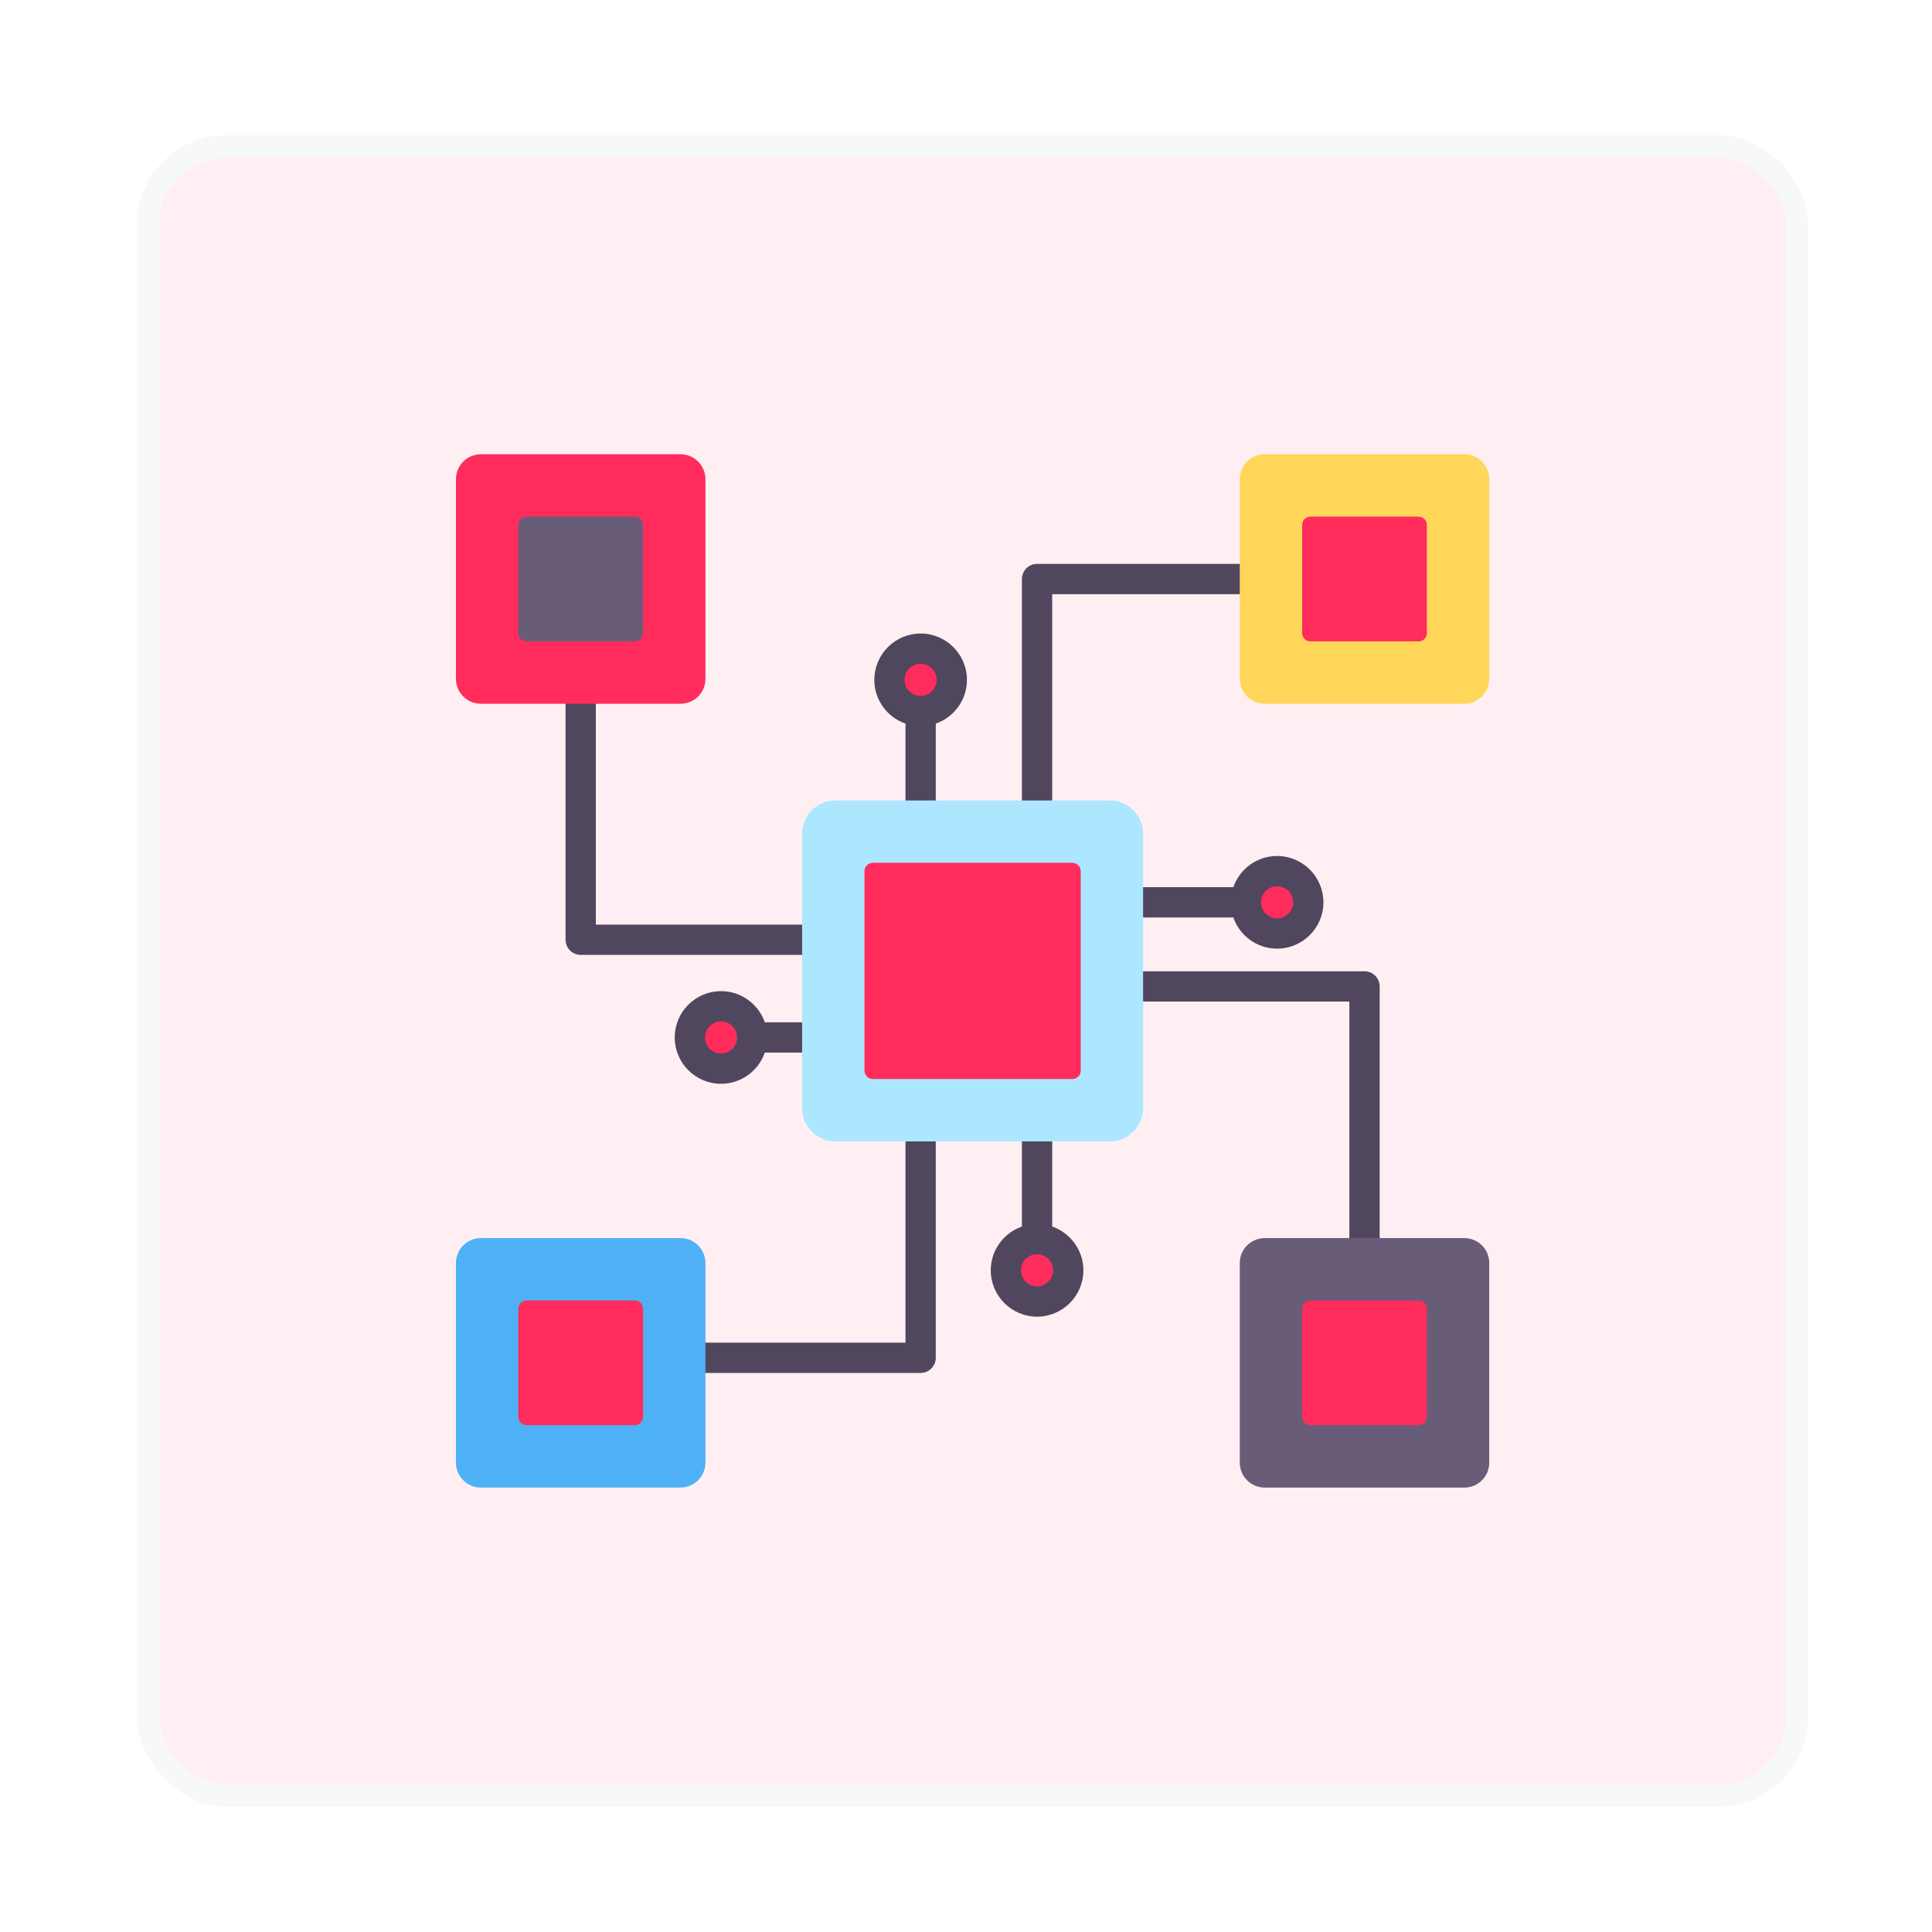<svg width="68" height="68" viewBox="0 0 68 68" fill="none" xmlns="http://www.w3.org/2000/svg">
<g filter="url(#filter0_d_31_858)">
<rect x="3.24" y="3.181" width="58.832" height="58.832" rx="3.153" fill="#FFEFF2" shape-rendering="crispEdges"/>
<rect x="3.634" y="3.575" width="58.044" height="58.044" rx="2.759" stroke="#F6F8FA" stroke-width="0.788" shape-rendering="crispEdges"/>
<g clip-path="url(#clip0_31_858)">
<path d="M31.925 22.353C31.925 22.959 31.433 23.45 30.827 23.45C30.221 23.45 29.729 22.959 29.729 22.353C29.729 21.747 30.221 21.255 30.827 21.255C31.433 21.255 31.925 21.747 31.925 22.353ZM36.023 43.135C36.023 43.741 35.531 44.233 34.925 44.233C34.319 44.233 33.827 43.741 33.827 43.135C33.827 42.529 34.319 42.038 34.925 42.038C35.531 42.038 36.023 42.529 36.023 43.135ZM44.471 30.183C44.471 30.789 43.979 31.28 43.373 31.28C42.767 31.28 42.275 30.789 42.275 30.183C42.275 29.576 42.767 29.085 43.373 29.085C43.979 29.085 44.471 29.576 44.471 30.183ZM24.899 34.939C24.899 35.545 24.408 36.037 23.802 36.037C23.195 36.037 22.704 35.545 22.704 34.939C22.704 34.333 23.195 33.842 23.802 33.842C24.408 33.842 24.899 34.333 24.899 34.939Z" fill="#FF2C5C"/>
<path d="M30.827 20.722C29.928 20.722 29.197 21.454 29.197 22.353C29.197 23.065 29.656 23.672 30.294 23.893V27.13C30.294 27.424 30.533 27.663 30.827 27.663C31.121 27.663 31.36 27.424 31.36 27.13V23.893C31.998 23.672 32.457 23.065 32.457 22.353C32.457 21.454 31.726 20.722 30.827 20.722ZM30.827 22.918C30.515 22.918 30.262 22.664 30.262 22.353C30.262 22.041 30.515 21.788 30.827 21.788C31.139 21.788 31.392 22.041 31.392 22.353C31.392 22.664 31.139 22.918 30.827 22.918ZM35.458 41.594V37.688C35.458 37.547 35.402 37.411 35.302 37.311C35.202 37.212 35.066 37.155 34.925 37.155C34.784 37.155 34.648 37.212 34.548 37.311C34.449 37.411 34.392 37.547 34.392 37.688V41.594C33.754 41.816 33.295 42.423 33.295 43.135C33.295 44.034 34.026 44.766 34.925 44.766C35.824 44.766 36.556 44.034 36.556 43.135C36.555 42.423 36.096 41.816 35.458 41.594ZM34.925 43.7C34.613 43.7 34.36 43.447 34.36 43.135C34.36 42.824 34.613 42.57 34.925 42.57C35.236 42.57 35.49 42.824 35.49 43.135C35.49 43.447 35.236 43.7 34.925 43.7ZM41.833 29.65H37.723C37.429 29.65 37.191 29.889 37.191 30.183C37.191 30.477 37.429 30.715 37.723 30.715H41.833C42.054 31.354 42.661 31.813 43.373 31.813C44.272 31.813 45.004 31.082 45.004 30.183C45.004 29.284 44.272 28.552 43.373 28.552C42.661 28.552 42.054 29.012 41.833 29.65ZM43.938 30.183C43.938 30.494 43.685 30.748 43.373 30.748C43.062 30.748 42.808 30.494 42.808 30.183C42.808 29.871 43.062 29.618 43.373 29.618C43.685 29.618 43.938 29.871 43.938 30.183ZM27.684 34.406H25.343C25.121 33.769 24.515 33.309 23.802 33.309C22.903 33.309 22.172 34.04 22.172 34.939C22.172 35.838 22.903 36.57 23.802 36.57C24.514 36.57 25.121 36.11 25.343 35.472H27.684C27.825 35.472 27.961 35.416 28.061 35.316C28.161 35.216 28.217 35.081 28.217 34.939C28.217 34.798 28.161 34.662 28.061 34.562C27.961 34.463 27.825 34.406 27.684 34.406ZM23.802 35.504C23.491 35.504 23.237 35.251 23.237 34.939C23.237 34.628 23.49 34.374 23.802 34.374C24.113 34.374 24.367 34.628 24.367 34.939C24.367 35.251 24.113 35.504 23.802 35.504ZM28.217 31.5C28.217 31.206 27.978 30.967 27.684 30.967H19.395V22.343C19.395 22.202 19.339 22.066 19.239 21.966C19.139 21.867 19.004 21.81 18.863 21.81C18.793 21.81 18.723 21.824 18.659 21.851C18.594 21.878 18.535 21.917 18.486 21.966C18.436 22.016 18.397 22.075 18.37 22.139C18.344 22.204 18.33 22.273 18.33 22.343V31.5C18.33 31.641 18.386 31.777 18.486 31.877C18.586 31.976 18.721 32.033 18.863 32.033H27.684C27.978 32.033 28.217 31.794 28.217 31.5ZM34.925 28.324C35.066 28.324 35.202 28.267 35.302 28.168C35.402 28.068 35.458 27.932 35.458 27.791V19.337H43.927C44.068 19.337 44.204 19.28 44.304 19.18C44.404 19.081 44.46 18.945 44.46 18.804C44.46 18.663 44.404 18.527 44.304 18.427C44.204 18.327 44.068 18.271 43.927 18.271H34.925C34.855 18.271 34.786 18.285 34.721 18.311C34.657 18.338 34.598 18.378 34.548 18.427C34.499 18.476 34.46 18.535 34.433 18.6C34.406 18.665 34.392 18.734 34.392 18.804V27.791C34.392 28.085 34.631 28.324 34.925 28.324ZM46.451 32.61H37.723C37.429 32.61 37.191 32.849 37.191 33.143C37.191 33.437 37.429 33.676 37.723 33.676H45.918V42.001C45.918 42.142 45.974 42.278 46.074 42.378C46.174 42.477 46.31 42.534 46.451 42.534C46.592 42.534 46.728 42.477 46.828 42.378C46.928 42.278 46.984 42.142 46.984 42.001V33.143C46.984 32.849 46.745 32.61 46.451 32.61H46.451ZM30.827 37.156C30.686 37.156 30.55 37.212 30.45 37.312C30.35 37.412 30.294 37.547 30.294 37.688V45.682H22.428C22.286 45.682 22.151 45.738 22.051 45.838C21.951 45.938 21.895 46.073 21.895 46.215C21.895 46.356 21.951 46.491 22.051 46.591C22.151 46.691 22.286 46.747 22.428 46.747H30.827C30.968 46.747 31.104 46.691 31.204 46.591C31.304 46.491 31.36 46.356 31.36 46.215V37.688C31.36 37.547 31.304 37.412 31.204 37.312C31.104 37.212 30.968 37.156 30.827 37.156Z" fill="#50475E"/>
<path d="M22.375 23.194H15.35C14.865 23.194 14.472 22.801 14.472 22.316V15.291C14.472 14.806 14.865 14.413 15.35 14.413H22.375C22.86 14.413 23.253 14.806 23.253 15.291V22.316C23.253 22.801 22.86 23.194 22.375 23.194Z" fill="#FF2C5C"/>
<path d="M16.667 20.706V16.901C16.667 16.863 16.674 16.825 16.689 16.789C16.704 16.754 16.726 16.721 16.753 16.694C16.78 16.667 16.812 16.645 16.848 16.631C16.883 16.616 16.921 16.608 16.96 16.608H20.765C20.803 16.608 20.841 16.616 20.877 16.631C20.912 16.645 20.945 16.667 20.972 16.694C20.999 16.721 21.02 16.754 21.035 16.789C21.05 16.825 21.057 16.863 21.057 16.901V20.706C21.057 20.784 21.027 20.858 20.972 20.913C20.917 20.968 20.842 20.999 20.765 20.999H16.96C16.882 20.999 16.808 20.968 16.753 20.913C16.698 20.858 16.667 20.784 16.667 20.706Z" fill="#685C79"/>
<path d="M37.487 38.598H27.826C27.18 38.598 26.656 38.074 26.656 37.428V27.767C26.656 27.121 27.18 26.597 27.826 26.597H37.487C38.133 26.597 38.657 27.121 38.657 27.767V37.428C38.657 38.074 38.133 38.598 37.487 38.598Z" fill="#ADE7FF"/>
<path d="M28.851 36.11V29.085C28.851 29.007 28.882 28.933 28.937 28.878C28.992 28.823 29.066 28.792 29.144 28.792H36.169C36.246 28.792 36.321 28.823 36.376 28.878C36.431 28.933 36.462 29.007 36.462 29.085V36.11C36.462 36.188 36.431 36.262 36.376 36.317C36.321 36.372 36.246 36.403 36.169 36.403H29.144C29.066 36.403 28.992 36.372 28.937 36.317C28.882 36.262 28.851 36.188 28.851 36.11Z" fill="#FF2C5C"/>
<path d="M22.375 50.782H15.35C14.865 50.782 14.472 50.389 14.472 49.904V42.879C14.472 42.394 14.865 42.001 15.35 42.001H22.375C22.86 42.001 23.253 42.394 23.253 42.879V49.904C23.253 50.389 22.86 50.782 22.375 50.782Z" fill="#4FB1F5"/>
<path d="M16.667 48.294V44.489C16.667 44.451 16.675 44.413 16.689 44.377C16.704 44.342 16.726 44.309 16.753 44.282C16.78 44.255 16.812 44.233 16.848 44.219C16.883 44.204 16.921 44.197 16.96 44.197H20.765C20.842 44.197 20.917 44.227 20.972 44.282C21.027 44.337 21.057 44.412 21.057 44.489V48.294C21.057 48.372 21.027 48.446 20.972 48.501C20.917 48.556 20.842 48.587 20.765 48.587H16.96C16.882 48.587 16.808 48.556 16.753 48.501C16.698 48.446 16.667 48.372 16.667 48.294Z" fill="#FF2C5C"/>
<path d="M49.963 23.194H42.938C42.453 23.194 42.06 22.801 42.06 22.316V15.291C42.06 14.806 42.453 14.413 42.938 14.413H49.963C50.448 14.413 50.841 14.806 50.841 15.291V22.316C50.841 22.801 50.448 23.194 49.963 23.194Z" fill="#FFD659"/>
<path d="M44.255 20.706V16.901C44.255 16.863 44.262 16.825 44.277 16.789C44.292 16.754 44.313 16.721 44.341 16.694C44.368 16.667 44.4 16.645 44.436 16.631C44.471 16.616 44.509 16.608 44.548 16.608H48.353C48.391 16.608 48.429 16.616 48.465 16.631C48.5 16.645 48.532 16.667 48.56 16.694C48.587 16.721 48.608 16.754 48.623 16.789C48.638 16.825 48.645 16.863 48.645 16.901V20.706C48.645 20.784 48.614 20.858 48.56 20.913C48.505 20.968 48.43 20.999 48.353 20.999H44.548C44.47 20.999 44.396 20.968 44.341 20.913C44.286 20.858 44.255 20.784 44.255 20.706H44.255Z" fill="#FF2C5C"/>
<path d="M49.963 50.782H42.938C42.453 50.782 42.06 50.389 42.06 49.904V42.879C42.06 42.394 42.453 42.001 42.938 42.001H49.963C50.448 42.001 50.841 42.394 50.841 42.879V49.904C50.841 50.389 50.448 50.782 49.963 50.782Z" fill="#685C79"/>
<path d="M44.255 48.294V44.489C44.255 44.451 44.263 44.413 44.277 44.377C44.292 44.342 44.313 44.309 44.341 44.282C44.368 44.255 44.4 44.233 44.436 44.219C44.471 44.204 44.509 44.197 44.548 44.197H48.353C48.43 44.197 48.505 44.227 48.56 44.282C48.614 44.337 48.645 44.412 48.645 44.489V48.294C48.645 48.372 48.614 48.446 48.56 48.501C48.505 48.556 48.43 48.587 48.353 48.587H44.548C44.47 48.587 44.396 48.556 44.341 48.501C44.286 48.446 44.255 48.372 44.255 48.294Z" fill="#FF2C5C"/>
</g>
</g>
<defs>
<filter id="filter0_d_31_858" x="0.875" y="0.817" width="66.714" height="66.714" filterUnits="userSpaceOnUse" color-interpolation-filters="sRGB">
<feFlood flood-opacity="0" result="BackgroundImageFix"/>
<feColorMatrix in="SourceAlpha" type="matrix" values="0 0 0 0 0 0 0 0 0 0 0 0 0 0 0 0 0 0 127 0" result="hardAlpha"/>
<feOffset dx="1.576" dy="1.576"/>
<feGaussianBlur stdDeviation="1.97"/>
<feComposite in2="hardAlpha" operator="out"/>
<feColorMatrix type="matrix" values="0 0 0 0 0 0 0 0 0 0 0 0 0 0 0 0 0 0 0.25 0"/>
<feBlend mode="normal" in2="BackgroundImageFix" result="effect1_dropShadow_31_858"/>
<feBlend mode="normal" in="SourceGraphic" in2="effect1_dropShadow_31_858" result="shape"/>
</filter>
<clipPath id="clip0_31_858">
<rect width="36.369" height="36.369" fill="white" transform="translate(14.472 14.413)"/>
</clipPath>
</defs>
</svg>
